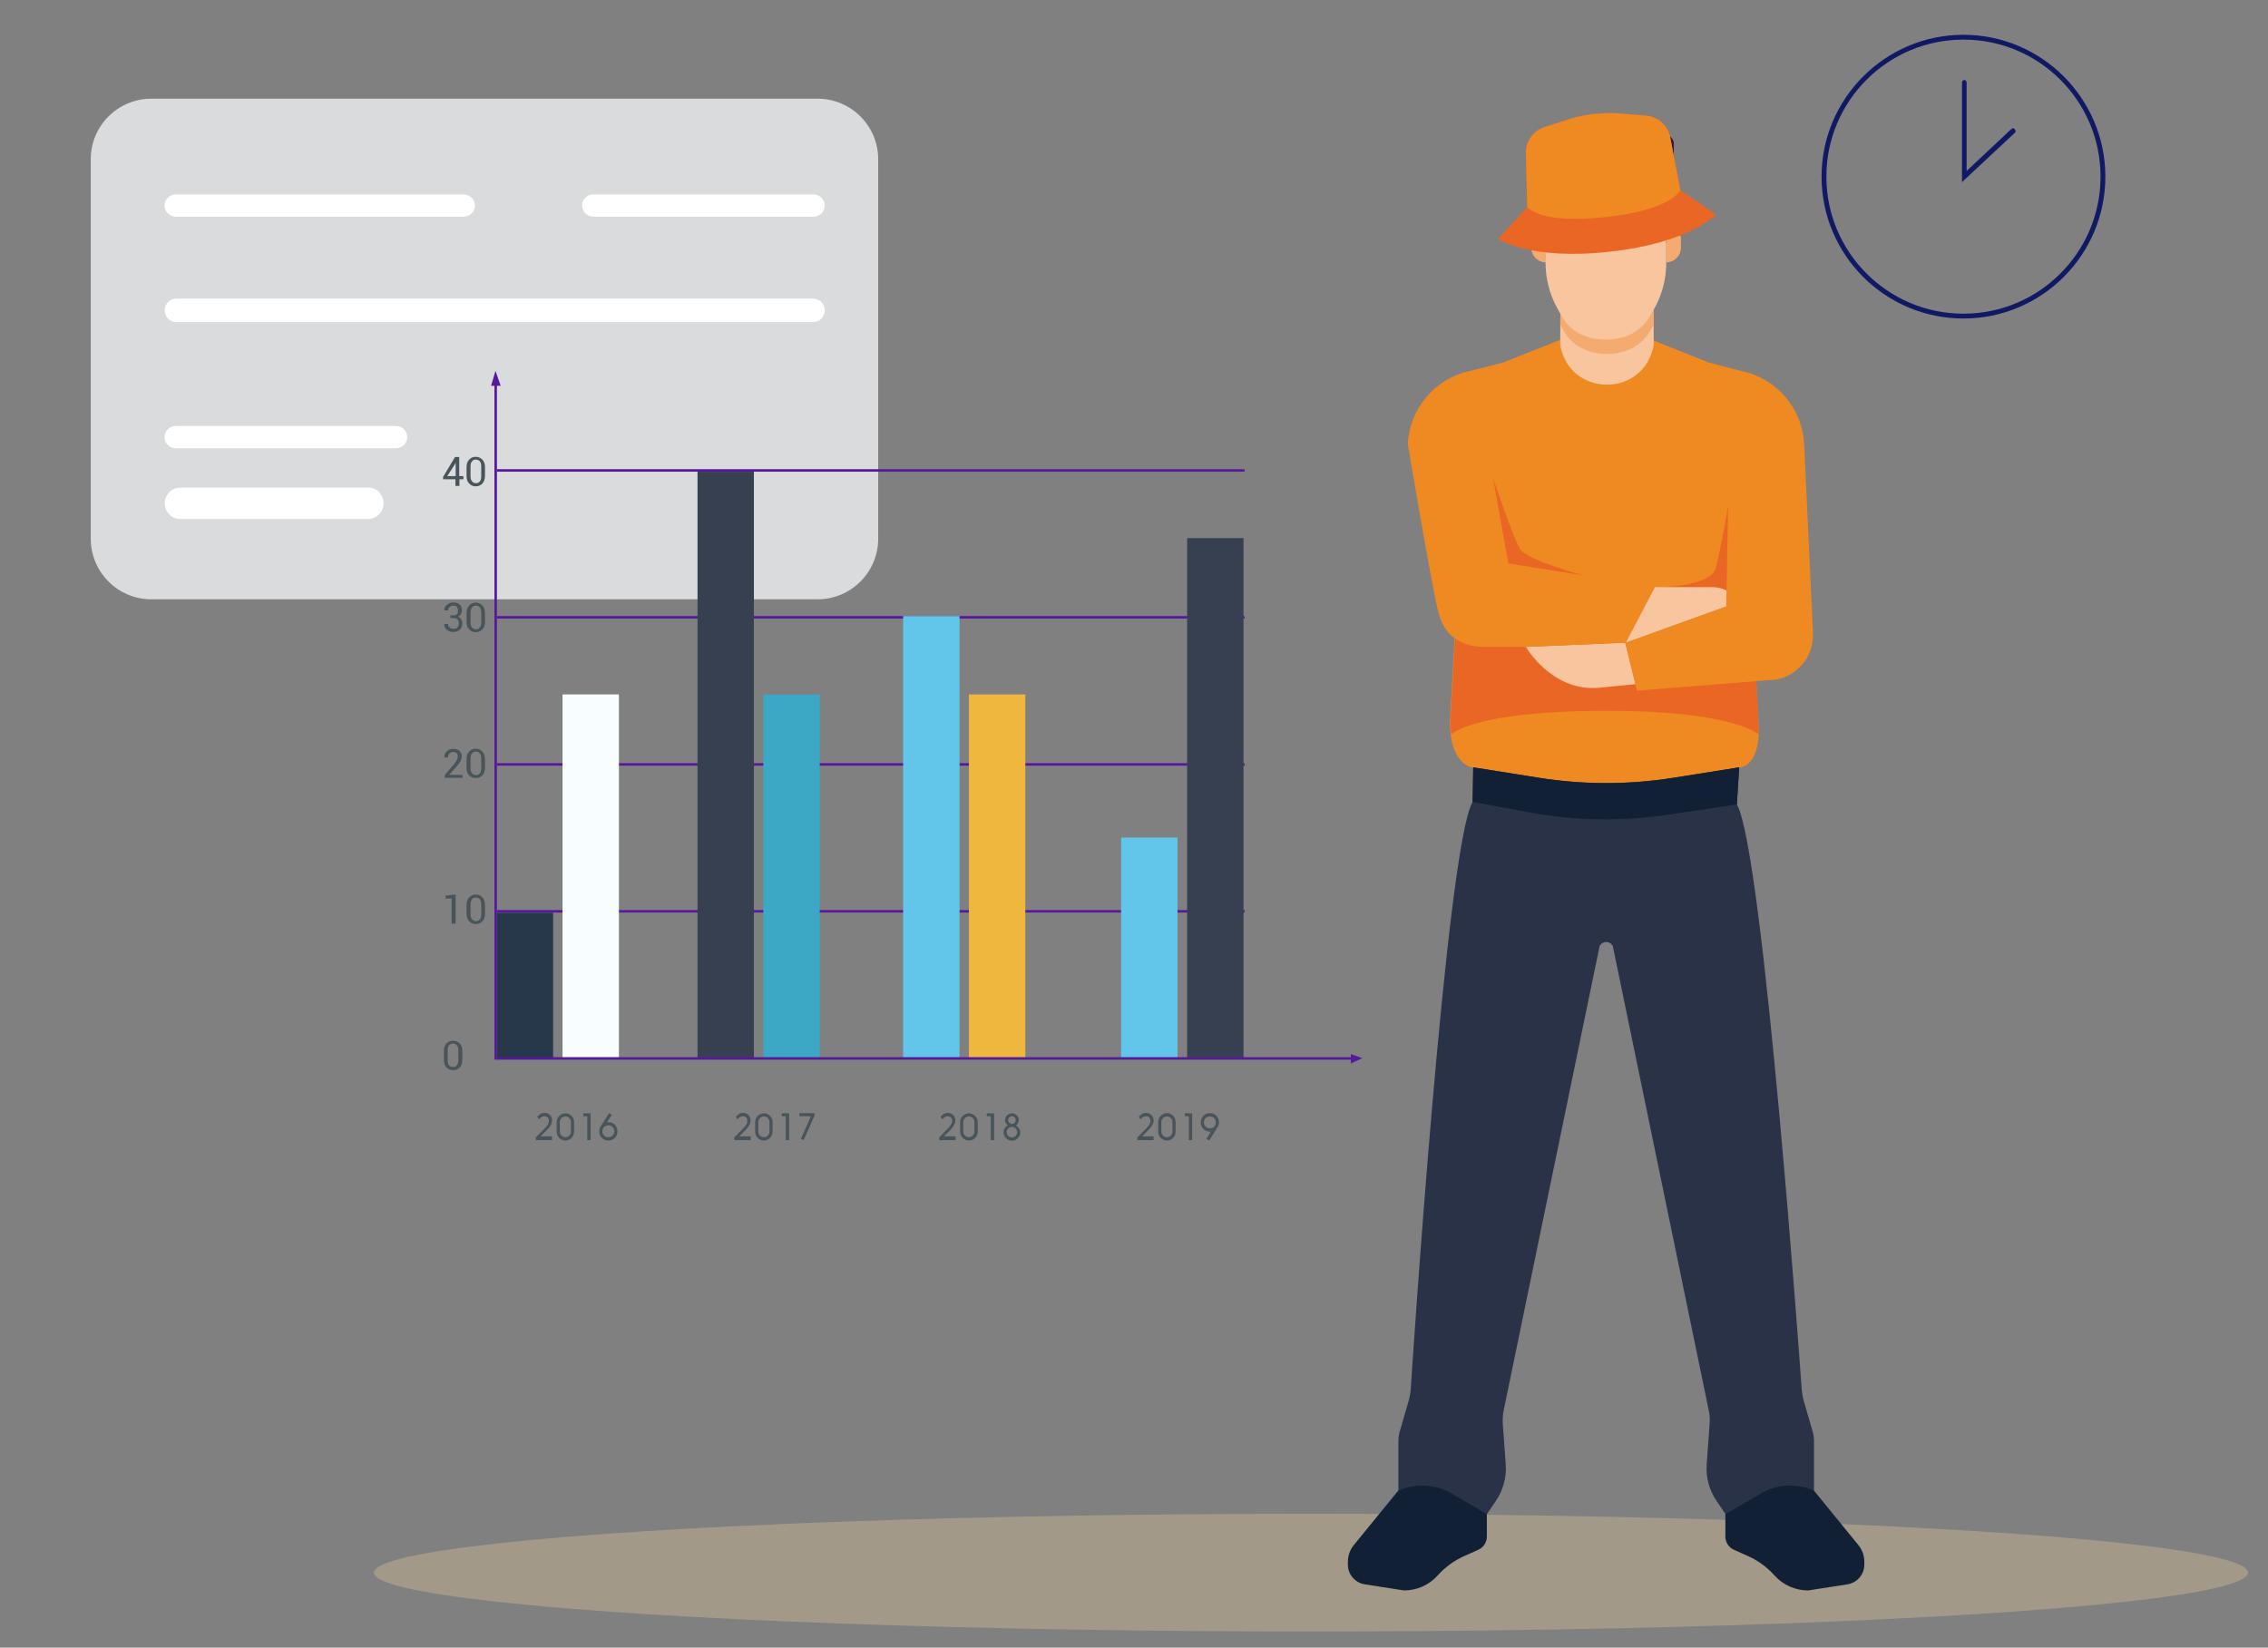 <?xml version="1.0" encoding="utf-8"?>
<!-- Generator: Adobe Illustrator 24.2.1, SVG Export Plug-In . SVG Version: 6.00 Build 0)  -->
<svg version="1.1" id="fa60aa3c-ac5a-409e-a10f-995c3361be0f"
	 xmlns="http://www.w3.org/2000/svg" xmlns:xlink="http://www.w3.org/1999/xlink" x="0px" y="0px" viewBox="0 0 1082.1 786.3"
	 style="enable-background:new 0 0 1082.1 786.3;" xml:space="preserve">
<rect x="0" y="0" width="1082.1" height="786.3" fill="#808080" stroke="none"/>
<style type="text/css">
	.st0{fill:#A29988;}
	.st1{fill:#D9DBDD;}
	.st2{fill:#FFFFFF;}
	.st3{fill:#101964;}
	.st4{fill:#49545A;}
	.st5{fill-rule:evenodd;clip-rule:evenodd;fill:#58189D;}
	.st6{fill-rule:evenodd;clip-rule:evenodd;fill:#26384A;}
	.st7{fill-rule:evenodd;clip-rule:evenodd;fill:#F8FEFF;}
	.st8{fill-rule:evenodd;clip-rule:evenodd;fill:#374051;}
	.st9{fill-rule:evenodd;clip-rule:evenodd;fill:#3CA8C6;}
	.st10{fill-rule:evenodd;clip-rule:evenodd;fill:#62C6EB;}
	.st11{fill-rule:evenodd;clip-rule:evenodd;fill:#EFB73E;}
	.st12{fill:#36173E;}
	.st13{fill:#EF8921;}
	.st14{fill:#EA6624;}
	.st15{fill:#112034;}
	.st16{fill:#F8C59E;}
	.st17{fill:#2A3247;}
	.st18{fill:#F4AB70;}
</style>
<ellipse class="st0" cx="625.5" cy="750.5" rx="447.1" ry="28.1"/>
<g>
	<path class="st1" d="M419,257.1c0,16-13,28.9-28.9,28.9H72.2c-16,0-28.9-13-28.9-28.9V76c0-16,13-28.9,28.9-28.9h317.9
		c16,0,28.9,13,28.9,28.9V257.1z"/>
	<path class="st2" d="M226.6,98.1c0,2.9-2.4,5.3-5.3,5.3H83.8c-2.9,0-5.3-2.4-5.3-5.3l0,0c0-2.9,2.4-5.3,5.3-5.3h137.5
		C224.3,92.9,226.6,95.2,226.6,98.1L226.6,98.1z"/>
	<path class="st2" d="M393.5,98.1c0,2.9-2.4,5.3-5.3,5.3H283c-2.9,0-5.3-2.4-5.3-5.3l0,0c0-2.9,2.4-5.3,5.3-5.3h105.2
		C391.1,92.9,393.5,95.2,393.5,98.1L393.5,98.1z"/>
	<path class="st2" d="M393.5,148.1c0,3.1-2.5,5.6-5.6,5.6H84.2c-3.1,0-5.6-2.5-5.6-5.6l0,0c0-3.1,2.5-5.6,5.6-5.6h303.6
		C391,142.5,393.5,145,393.5,148.1L393.5,148.1z"/>
	<path class="st2" d="M194.3,208.6c0,2.9-2.4,5.3-5.3,5.3H83.8c-2.9,0-5.3-2.4-5.3-5.3l0,0c0-2.9,2.4-5.3,5.3-5.3h105.2
		C192,203.3,194.3,205.7,194.3,208.6L194.3,208.6z"/>
	<path class="st2" d="M183,240.2c0,4.2-3.4,7.5-7.5,7.5H86.1c-4.2,0-7.5-3.4-7.5-7.5l0,0c0-4.2,3.4-7.5,7.5-7.5h89.4
		C179.7,232.6,183,236,183,240.2L183,240.2z"/>
</g>
<g>
	<g>
		<path class="st3" d="M936.8,152c-37.4,0-67.7-30.4-67.7-67.7s30.4-67.7,67.7-67.7c37.3,0,67.7,30.4,67.7,67.7S974.2,152,936.8,152
			z M936.8,18.9c-36.1,0-65.4,29.3-65.4,65.4c0,36.1,29.3,65.4,65.4,65.4c36.1,0,65.4-29.3,65.4-65.4
			C1002.2,48.2,972.9,18.9,936.8,18.9z"/>
	</g>
	<g>
		<path class="st3" d="M936.1,86.9V39.4c0-0.6,0.4-1.2,1.1-1.2c0.6,0,1.1,0.5,1.1,1.2v42.2l21.4-20.1c0.5-0.4,1.1-0.4,1.5,0.1
			c0.4,0.5,0.7,1.2,0.3,1.6L936.1,86.9z"/>
	</g>
</g>
<g>
	<path class="st4" d="M219.2,227.2h1.9v1.5h-1.9v3.2h-1.9v-3.2h-5.9v-1.1l5.7-9.5h2V227.2z M213.4,227.2h4v-6.4h-0.1l-0.1,0.5
		L213.4,227.2z M231.4,227c0,1.6-0.4,2.8-1.2,3.7c-0.8,0.9-1.9,1.4-3.2,1.4c-1.3,0-2.4-0.5-3.2-1.4c-0.9-0.9-1.2-2.2-1.2-3.7v-4
		c0-1.6,0.4-2.8,1.2-3.6c0.8-0.9,1.8-1.4,3.2-1.4c1.3,0,2.3,0.5,3.2,1.4c0.8,0.9,1.2,2.1,1.2,3.6V227z M229.6,222.5
		c0-1-0.2-1.8-0.6-2.3c-0.5-0.5-1.1-0.9-1.9-0.9c-0.9,0-1.5,0.3-1.9,0.9c-0.5,0.5-0.7,1.3-0.7,2.3v4.8c0,1,0.2,1.8,0.7,2.4
		c0.5,0.5,1,0.9,1.9,0.9c0.8,0,1.4-0.3,1.9-0.9c0.4-0.6,0.6-1.4,0.6-2.4V222.5z M216.2,293.7c0.9,0,1.5-0.2,1.8-0.6
		c0.4-0.5,0.5-1,0.5-1.8c0-0.7-0.2-1.2-0.5-1.6c-0.4-0.5-0.9-0.7-1.7-0.7c-0.7,0-1.3,0.2-1.8,0.7c-0.5,0.5-0.7,1-0.7,1.6H212l0,0
		c-0.1-1.1,0.3-1.9,1.2-2.6c0.8-0.8,1.8-1.2,3.1-1.2c1.3,0,2.3,0.4,3,1c0.7,0.6,1.1,1.6,1.1,2.9c0,0.6-0.2,1.2-0.5,1.7
		c-0.3,0.5-0.8,0.9-1.4,1.2c0.7,0.3,1.2,0.7,1.6,1.3c0.3,0.5,0.5,1.2,0.5,2c0,1.2-0.5,2.2-1.2,2.9c-0.8,0.7-1.8,1.1-3.1,1.1
		c-1.2,0-2.2-0.3-3.1-1c-0.9-0.7-1.3-1.6-1.2-2.8l0,0h1.8c0,0.6,0.2,1.2,0.7,1.6c0.5,0.5,1.1,0.7,1.9,0.7c0.8,0,1.4-0.2,1.8-0.7
		c0.5-0.5,0.7-1.1,0.7-1.9c0-0.9-0.2-1.5-0.6-1.9c-0.4-0.4-1-0.6-1.9-0.6h-1.5v-1.4H216.2z M231.4,296.7c0,1.6-0.4,2.8-1.2,3.6
		c-0.8,0.9-1.9,1.4-3.2,1.4c-1.3,0-2.4-0.5-3.2-1.4c-0.9-0.9-1.2-2.1-1.2-3.6v-4c0-1.5,0.4-2.8,1.2-3.7c0.8-0.9,1.8-1.4,3.2-1.4
		c1.3,0,2.3,0.5,3.2,1.4c0.8,0.9,1.2,2.2,1.2,3.7V296.7z M229.6,292.3c0-1-0.2-1.8-0.6-2.4c-0.5-0.5-1.1-0.9-1.9-0.9
		c-0.9,0-1.5,0.3-1.9,0.9c-0.5,0.6-0.7,1.4-0.7,2.4v4.8c0,0.9,0.2,1.8,0.7,2.3c0.5,0.5,1,0.9,1.9,0.9c0.8,0,1.4-0.3,1.9-0.9
		c0.4-0.5,0.6-1.3,0.6-2.3V292.3z M220.7,371.2h-8.5v-1.3l4.3-5.1c0.8-0.9,1.3-1.7,1.5-2.2c0.3-0.5,0.4-1.1,0.4-1.6
		c0-0.6-0.1-1.2-0.5-1.5c-0.4-0.5-0.9-0.6-1.6-0.6c-0.8,0-1.4,0.2-1.9,0.7c-0.4,0.5-0.6,1.2-0.6,1.9H212l0,0
		c-0.1-1.2,0.3-2.1,1.1-2.9c0.8-0.8,1.8-1.2,3.2-1.2c1.2,0,2.3,0.3,3,1c0.7,0.7,1,1.5,1,2.6c0,0.7-0.2,1.5-0.5,2.1
		c-0.5,0.7-1,1.6-1.9,2.6l-3.5,4l0.1,0.1h6.2V371.2z M231.4,366.3c0,1.5-0.4,2.8-1.2,3.7c-0.8,0.9-1.9,1.3-3.2,1.3
		c-1.3,0-2.4-0.4-3.2-1.3c-0.9-0.9-1.2-2.2-1.2-3.7v-4c0-1.6,0.4-2.8,1.2-3.6c0.8-0.9,1.8-1.4,3.2-1.4c1.3,0,2.3,0.5,3.2,1.4
		c0.8,0.9,1.2,2.1,1.2,3.6V366.3z M229.6,361.9c0-1-0.2-1.8-0.6-2.3c-0.5-0.6-1.1-0.9-1.9-0.9c-0.9,0-1.5,0.2-1.9,0.9
		c-0.5,0.5-0.7,1.3-0.7,2.3v4.8c0,1,0.2,1.8,0.7,2.3c0.5,0.6,1,0.9,1.9,0.9c0.8,0,1.4-0.3,1.9-0.9c0.4-0.5,0.6-1.3,0.6-2.3V361.9z
		 M217.4,440.8h-1.9v-12h-2.9v-1.4l4.8-0.5V440.8z M231.4,436c0,1.6-0.4,2.8-1.2,3.6c-0.8,0.9-1.9,1.4-3.2,1.4
		c-1.3,0-2.4-0.5-3.2-1.4c-0.9-0.9-1.2-2.1-1.2-3.6v-4c0-1.6,0.4-2.8,1.2-3.7c0.8-0.9,1.8-1.4,3.2-1.4c1.3,0,2.3,0.5,3.2,1.4
		c0.8,0.9,1.2,2.2,1.2,3.7V436z M229.6,431.6c0-1-0.2-1.8-0.6-2.4c-0.5-0.5-1.1-0.9-1.9-0.9c-0.9,0-1.5,0.3-1.9,0.9
		c-0.5,0.6-0.7,1.4-0.7,2.4v4.8c0,0.9,0.2,1.7,0.7,2.3c0.5,0.5,1,0.9,1.9,0.9c0.8,0,1.4-0.3,1.9-0.9c0.4-0.5,0.6-1.4,0.6-2.3V431.6z
		 M220.6,505.7c0,1.6-0.4,2.8-1.2,3.7c-0.8,0.8-1.9,1.3-3.2,1.3c-1.3,0-2.4-0.5-3.2-1.3c-0.8-0.9-1.2-2.2-1.2-3.7v-4
		c0-1.6,0.4-2.8,1.2-3.7c0.8-0.9,1.9-1.3,3.2-1.3c1.3,0,2.4,0.5,3.2,1.3c0.9,0.9,1.2,2.2,1.2,3.7V505.7z M218.7,501.2
		c0-1-0.2-1.8-0.7-2.3c-0.5-0.6-1.1-0.9-1.9-0.9c-0.8,0-1.4,0.2-1.9,0.9c-0.4,0.5-0.6,1.3-0.6,2.3v4.8c0,1,0.2,1.8,0.6,2.3
		c0.5,0.6,1.1,0.9,1.9,0.9c0.9,0,1.5-0.3,1.9-0.9c0.5-0.6,0.7-1.3,0.7-2.3V501.2z"/>
	<rect x="237" y="223.9" class="st5" width="356.8" height="1.2"/>
	<rect x="237" y="294" class="st5" width="356.8" height="1.2"/>
	<rect x="237" y="364.2" class="st5" width="356.8" height="1.2"/>
	<rect x="237" y="434.3" class="st5" width="356.8" height="1.2"/>
	<rect x="237" y="435.6" class="st6" width="26.9" height="69.6"/>
	<rect x="268.4" y="331.4" class="st7" width="26.9" height="173.7"/>
	<rect x="332.8" y="225.1" class="st8" width="26.9" height="280"/>
	<rect x="364.2" y="331.4" class="st9" width="26.9" height="173.7"/>
	<rect x="430.9" y="294" class="st10" width="26.9" height="211.1"/>
	<rect x="462.3" y="331.4" class="st11" width="26.9" height="173.7"/>
	<rect x="534.9" y="399.7" class="st10" width="26.9" height="105.4"/>
	<rect x="566.4" y="256.8" class="st8" width="26.9" height="248.3"/>
	<g>
		<rect x="237" y="504.5" class="st5" width="408.5" height="1.2"/>
		<polygon class="st5" points="644.5,503 644.5,507.5 650,505 		"/>
	</g>
	<g>
		<rect x="235.9" y="183.3" class="st5" width="1.2" height="322.4"/>
		<polygon class="st5" points="234.3,184.1 238.9,184.1 236.4,177 		"/>
	</g>
	<g>
		<g>
			<path class="st4" d="M263.4,544.1h-7.7l-0.1-1.3l4.2-4.2c1.6-1.6,2.1-2.6,2.1-3.8c0-1.1-0.8-2.1-2.1-2.1c-1.1,0-1.9,0.6-2.6,1.5
				l-0.8-1.2c0.7-1,1.8-1.9,3.4-1.9c2.1,0,3.6,1.5,3.6,3.5c0,1.5-0.5,2.9-3.5,5.7l-1.8,1.8c-0.1,0.1-0.2,0.2-0.2,0.2
				c0,0,0.1,0,0.3,0h5.2V544.1z"/>
			<path class="st4" d="M265.6,540.1v-4.7c0-2.2,1.9-4.1,4.2-4.1c1.9,0,4.1,1.6,4.1,4.1v4.7c0,2.3-1.9,4.2-4.1,4.2
				C267.6,544.3,265.6,542.5,265.6,540.1z M267.1,535.4v4.7c0,1.4,1.2,2.6,2.7,2.6c1.4,0,2.6-1.2,2.6-2.6v-4.7
				c0-1.4-1.2-2.6-2.6-2.6C268.2,532.8,267.1,534.1,267.1,535.4z"/>
			<path class="st4" d="M280.2,544.1v-11.2c0-0.1,0-0.2-0.2-0.2h-1.7v-1.4h3.5v12.8H280.2z"/>
			<path class="st4" d="M294.6,539.9c0,2.5-1.9,4.4-4.3,4.4c-2.5,0-4.4-1.9-4.4-4.4c0-0.8,0.2-1.5,0.6-2.2l4.1-6.5l1.3,0.8l-2.3,3.6
				c0.2,0,0.4-0.1,0.6-0.1C292.5,535.5,294.6,537.1,294.6,539.9z M287.4,539.9c0,1.6,1.2,2.8,2.9,2.8c1.6,0,2.8-1.2,2.8-2.8
				c0-1.6-1.3-2.9-2.8-2.9C288.6,537.1,287.4,538.3,287.4,539.9z"/>
		</g>
		<g>
			<path class="st4" d="M358.1,544.1h-7.7l-0.1-1.3l4.2-4.2c1.6-1.6,2.1-2.6,2.1-3.8c0-1.1-0.8-2.1-2.1-2.1c-1.1,0-1.9,0.6-2.6,1.5
				l-0.8-1.2c0.7-1,1.8-1.9,3.4-1.9c2.1,0,3.6,1.5,3.6,3.5c0,1.5-0.5,2.9-3.4,5.7l-1.8,1.8c-0.1,0.1-0.2,0.2-0.2,0.2
				c0,0,0.1,0,0.3,0h5.2V544.1z"/>
			<path class="st4" d="M360.3,540.1v-4.7c0-2.2,1.9-4.1,4.2-4.1c1.9,0,4.1,1.6,4.1,4.1v4.7c0,2.3-1.9,4.2-4.1,4.2
				C362.3,544.3,360.3,542.5,360.3,540.1z M361.8,535.4v4.7c0,1.4,1.2,2.6,2.7,2.6c1.4,0,2.6-1.2,2.6-2.6v-4.7
				c0-1.4-1.2-2.6-2.6-2.6C363,532.8,361.8,534.1,361.8,535.4z"/>
			<path class="st4" d="M374.9,544.1v-11.2c0-0.1,0-0.2-0.2-0.2H373v-1.4h3.5v12.8H374.9z"/>
			<path class="st4" d="M382.1,543.6l4.7-10.7c0,0,0,0,0-0.1c0,0,0-0.1-0.1-0.1h-5.3v-1.5h7.1l0.3,0.8l-5.3,12L382.1,543.6z"/>
		</g>
		<g>
			<path class="st4" d="M455.9,544.1h-7.7l-0.1-1.3l4.1-4.2c1.6-1.6,2.1-2.6,2.1-3.8c0-1.1-0.8-2.1-2.1-2.1c-1.1,0-1.9,0.6-2.6,1.5
				l-0.8-1.2c0.7-1,1.8-1.9,3.4-1.9c2.1,0,3.6,1.5,3.6,3.5c0,1.5-0.5,2.9-3.4,5.7l-1.8,1.8c-0.1,0.1-0.2,0.2-0.2,0.2
				c0,0,0.1,0,0.3,0h5.2V544.1z"/>
			<path class="st4" d="M458.1,540.1v-4.7c0-2.2,1.9-4.1,4.2-4.1c1.9,0,4.2,1.6,4.2,4.1v4.7c0,2.3-1.9,4.2-4.2,4.2
				C460.2,544.3,458.1,542.5,458.1,540.1z M459.6,535.4v4.7c0,1.4,1.2,2.6,2.7,2.6c1.4,0,2.6-1.2,2.6-2.6v-4.7
				c0-1.4-1.2-2.6-2.6-2.6C460.8,532.8,459.6,534.1,459.6,535.4z"/>
			<path class="st4" d="M472.7,544.1v-11.2c0-0.1,0-0.2-0.2-0.2h-1.7v-1.4h3.5v12.8H472.7z"/>
			<path class="st4" d="M478.8,540.3c0-1.4,0.9-2.5,2-3.3c-0.9-0.8-1.3-1.6-1.3-2.4c0-1.9,1.6-3.3,3.3-3.3c1.7,0,3.3,1.4,3.3,3.1
				c0,1-0.3,1.7-1.3,2.7c1,0.7,2,1.8,2,3.3c0,2.2-1.9,4-4,4C480.5,544.3,478.8,542.4,478.8,540.3z M480.3,540.3
				c0,1.4,1.1,2.5,2.5,2.5c1.4,0,2.5-1.2,2.5-2.5c0-1.4-1.1-2.5-2.5-2.5C481.4,537.8,480.3,538.9,480.3,540.3z M481,534.5
				c0,1,0.9,1.9,1.8,1.9c1,0,1.8-0.9,1.8-1.9c0-1-0.8-1.8-1.8-1.8C481.8,532.7,481,533.6,481,534.5z"/>
		</g>
		<g>
			<path class="st4" d="M550.4,544.1h-7.7l-0.1-1.3l4.2-4.2c1.6-1.6,2.1-2.6,2.1-3.8c0-1.1-0.8-2.1-2.1-2.1c-1.1,0-1.9,0.6-2.6,1.5
				l-0.8-1.2c0.7-1,1.8-1.9,3.4-1.9c2.1,0,3.6,1.5,3.6,3.5c0,1.5-0.5,2.9-3.5,5.7l-1.8,1.8c-0.1,0.1-0.2,0.2-0.2,0.2
				c0,0,0.1,0,0.3,0h5.2V544.1z"/>
			<path class="st4" d="M552.6,540.1v-4.7c0-2.2,1.9-4.2,4.2-4.2c1.9,0,4.1,1.6,4.1,4.2v4.7c0,2.3-1.9,4.2-4.1,4.2
				C554.6,544.3,552.6,542.5,552.6,540.1z M554.1,535.4v4.7c0,1.4,1.2,2.6,2.7,2.6c1.4,0,2.6-1.2,2.6-2.6v-4.7
				c0-1.4-1.2-2.6-2.6-2.6C555.2,532.8,554.1,534.1,554.1,535.4z"/>
			<path class="st4" d="M567.2,544.1v-11.2c0-0.1,0-0.2-0.2-0.2h-1.7v-1.4h3.5v12.8H567.2z"/>
			<path class="st4" d="M572.9,535.6c0-2.4,1.9-4.4,4.3-4.4c2.5,0,4.4,1.9,4.4,4.4c0,0.8-0.2,1.5-0.6,2.2l-4.1,6.5l-1.3-0.8l2.2-3.5
				c-0.2,0-0.4,0.1-0.6,0.1C575,540,572.9,538.4,572.9,535.6z M580.1,535.6c0-1.6-1.2-2.8-2.9-2.8c-1.6,0-2.8,1.2-2.8,2.8
				c0,1.6,1.3,2.9,2.8,2.9C578.9,538.5,580.1,537.3,580.1,535.6z"/>
		</g>
	</g>
</g>
<g>
	<g>
		<path class="st12" d="M794.5,64.4h-57.3c-1.7,0-3.1,1.4-3.1,3.1v48.6h64.5V68.5C798.6,66.3,796.7,64.4,794.5,64.4z"/>
		<path class="st13" d="M701.5,177l15.7-4l43.4-17.3h11.3l43.4,17.3l14.5,3.8l9.2,167.5c1.5,22.3-9.4,22-9.4,22l-31.5,5
			c-21.2,3.3-42.7,3.3-63.9,0l-31.5-5c0,0-12.5-1.2-10.7-26.2L701.5,177z"/>
		<path class="st14" d="M695,290.8h141.1l2.9,53.4c0.2,2.4,0.2,4.4,0.1,6.3c0,0-11.7-11.3-72.4-11.3c-63.9,0-74.3,11.3-74.3,11.3
			c-0.4-2.9-0.5-6.4-0.2-10.5L695,290.8z"/>
		<path class="st14" d="M826,290.1l-32.9-9.9c0,0,23.1-0.5,25.5-9.1c2.4-8.7,6.4-32.4,6.4-32.4L826,290.1z"/>
		<path class="st14" d="M755.9,274.8c0,0-27.2-7.4-30.6-12.7c-3.4-5.4-13.1-34.4-13.1-34.4l7.4,41.3L755.9,274.8z"/>
		<path class="st15" d="M823.2,722.6v10.7c0,2.7,1.6,5.2,4.1,6.3l6.9,3.1c4.7,2.1,8.9,5.2,12.4,9.1l0,0c4.1,4.6,9.9,7.2,16.1,7.2
			l18.7-2.9c4.6-0.7,8.1-4.7,8.1-9.4v-1.4c0-2.9-1-5.7-2.8-7.9l-21.2-26l-16.2-19.9L823.2,722.6z"/>
		<path class="st16" d="M780.4,326.5l-18.4,1.8c-0.1,0-0.2,0-0.3,0c-21.7,1.2-33.7-19.6-33.7-19.6l47.5-2L780.4,326.5z"/>
		<path class="st15" d="M709.4,722.6v10.7c0,2.7-1.6,5.2-4.1,6.3l-6.9,3.1c-4.7,2.1-8.9,5.2-12.4,9.1l0,0c-4.1,4.6-9.9,7.2-16.1,7.2
			l-18.7-2.9c-4.6-0.7-8.1-4.7-8.1-9.4v-1.4c0-2.9,1-5.7,2.8-7.9l21.2-26l16.2-19.9L709.4,722.6z"/>
		<path class="st17" d="M667.8,683.3l4.1-14.1c0.8-2.6,1.2-5.3,1.3-8c0,0,16.7-257,29.4-278.5l0,0l0.3-16.5l31.5,5
			c21.2,3.3,42.7,3.3,63.9,0l31.5-5l-1.1,17.7l0,0c12.7,22,30.8,277.3,30.8,277.3c0.1,2.7,0.5,5.4,1.3,8l4.1,14.1
			c0.4,1.4,0.6,2.9,0.6,4.3v23.8c-8.1-3.7-17.6-3.2-25.3,1.3l-16.9,9.9l-4.3-6.3c-3.5-5.2-5.2-11.3-4.7-17.6l1.4-19.2
			c0.1-1.9,0.1-3.9-0.3-5.8l-45.9-222.2c-1.3-2.6-5-2.6-6.3,0l-45.9,222.2c-0.3,1.9-0.4,3.9-0.3,5.8l1.4,19.2
			c0.5,6.2-1.2,12.4-4.7,17.6l-4.3,6.3l-16.9-9.9c-7.7-4.5-17.1-5-25.3-1.3v-23.8C667.2,686.2,667.4,684.7,667.8,683.3z"/>
		<g>
			<path class="st15" d="M733.6,388.4l-31-5.7l0.3-16.5l31.5,5c21.2,3.4,42.7,3.4,63.9,0l31.5-5l-1.1,17.7v0l-29.6,4.4
				C777.3,391.9,755.2,391.9,733.6,388.4z"/>
		</g>
		<path class="st13" d="M701.5,177c-16.8,3.5-29,17.9-29.8,35c0,0,10.8,64.5,14.4,79.5c2,8.2,5.8,12.8,12.4,15.5
			c3.2,1.3,6.6,1.7,10,1.7h19.6l47.5-2l14-26.6l-70-11.2l-7.2-40.1L701.5,177z"/>
		<path class="st16" d="M817.1,280.2h-27.5l-14,26.6l48.2-17.4c0,0,5.6-2.6,4.5-4C825.6,282.2,821.5,280.2,817.1,280.2z"/>
		<path class="st13" d="M827.4,176.3l3.6,0.8c16.8,3.5,29,17.9,29.8,35l4.2,90c0.5,10.7-6.9,20.1-17.4,22.2l-66.6,5.3l-5.6-22.8
			l48.2-17.4l1.3-67.5L827.4,176.3z"/>
		<path class="st16" d="M744.5,148.1l1.4,2.5c2.2,4,5.7,7.2,9.9,9.1c3.3,1.4,6.8,2.2,10.4,2.2h0.5h0.5c3.6,0,7.1-0.7,10.4-2.2
			c4.2-1.8,7.7-5,9.9-9.1l1.4-2.5h0.1v16c0,1.1-0.4,2.8-1.1,4.7c-6.9,19.7-35.5,19.7-42.4,0c-0.7-2-1.1-3.6-1.1-4.7L744.5,148.1
			L744.5,148.1z"/>
		<path class="st18" d="M744.5,148.1l1.4,2.5c2.2,4,5.7,7.2,9.9,9.1c3.3,1.4,6.8,2.2,10.4,2.2h0.5h0.5c3.6,0,7.1-0.7,10.4-2.2
			c4.2-1.8,7.7-5,9.9-9.1l1.4-2.5h0.1v7h-0.1l-1.4,2.5c-2.2,4-5.7,7.2-9.9,9.1c-3.3,1.4-6.8,2.2-10.4,2.2h-0.5h-0.5
			c-3.6,0-7.1-0.7-10.4-2.2c-4.2-1.8-7.7-5-9.9-9.1l-1.4-2.5h-0.1L744.5,148.1L744.5,148.1z"/>
		<path class="st16" d="M744.7,89.8c1.6,11.4,33.6-7.6,42.9-0.6c7.7,5.8,7.4,20.4,7.4,29.4v6.7c0,7.6-1.9,15.1-5.6,21.8l-0.6,1.1
			l-1.4,2.5c-2.2,4-5.7,7.2-9.9,9.1c-3.3,1.4-6.8,2.2-10.4,2.2h-1.8c-3.6,0-7.1-0.7-10.4-2.2l0,0c-4.2-1.8-7.7-5-9.9-9.1l-1.4-2.5
			l-0.6-1.1c-3.7-6.7-5.6-14.2-5.6-21.8v0v-5.6C737.6,101.9,743.1,102.3,744.7,89.8z"/>
		<path class="st18" d="M795,112.1c0-1.3,1-2.4,2.3-2.5c0.1,0,0.2-0.1,0.3-0.1c2.4,0,4.4,2,4.4,4.4v4.3c0,3.9-3.2,7-7,7v-6.7V112.1z
			"/>
		<path class="st18" d="M735,109.5c0.1,0,0.2,0.1,0.3,0.1c1.3,0.2,2.3,1.2,2.3,2.5v7.5v5.6c-3.9,0-7-3.2-7-7v-4.3
			C730.6,111.5,732.5,109.5,735,109.5z"/>
	</g>
	<g>
		<path class="st14" d="M714.7,114l14-15.2L728,73.3c-0.2-5.7,3.5-10.9,9-12.7l11.3-3.6c8.2-2.6,16.8-3.5,25.3-2.8l11.8,1
			c5.7,0.5,10.4,4.7,11.5,10.4l4.8,25.1l17,11.7c0,0-12.3,13.5-50.6,17.7C729.7,124.4,714.7,114,714.7,114z"/>
		<path class="st13" d="M728.7,98.8L728,73.3c-0.2-5.7,3.5-10.9,9-12.7l11.3-3.6c8.2-2.6,16.8-3.5,25.3-2.8l11.8,1
			c5.7,0.5,10.4,4.7,11.5,10.4l4.8,25.1c0,0-3.6,9.4-35.5,12.9S728.7,98.8,728.7,98.8z"/>
	</g>
</g>
</svg>
